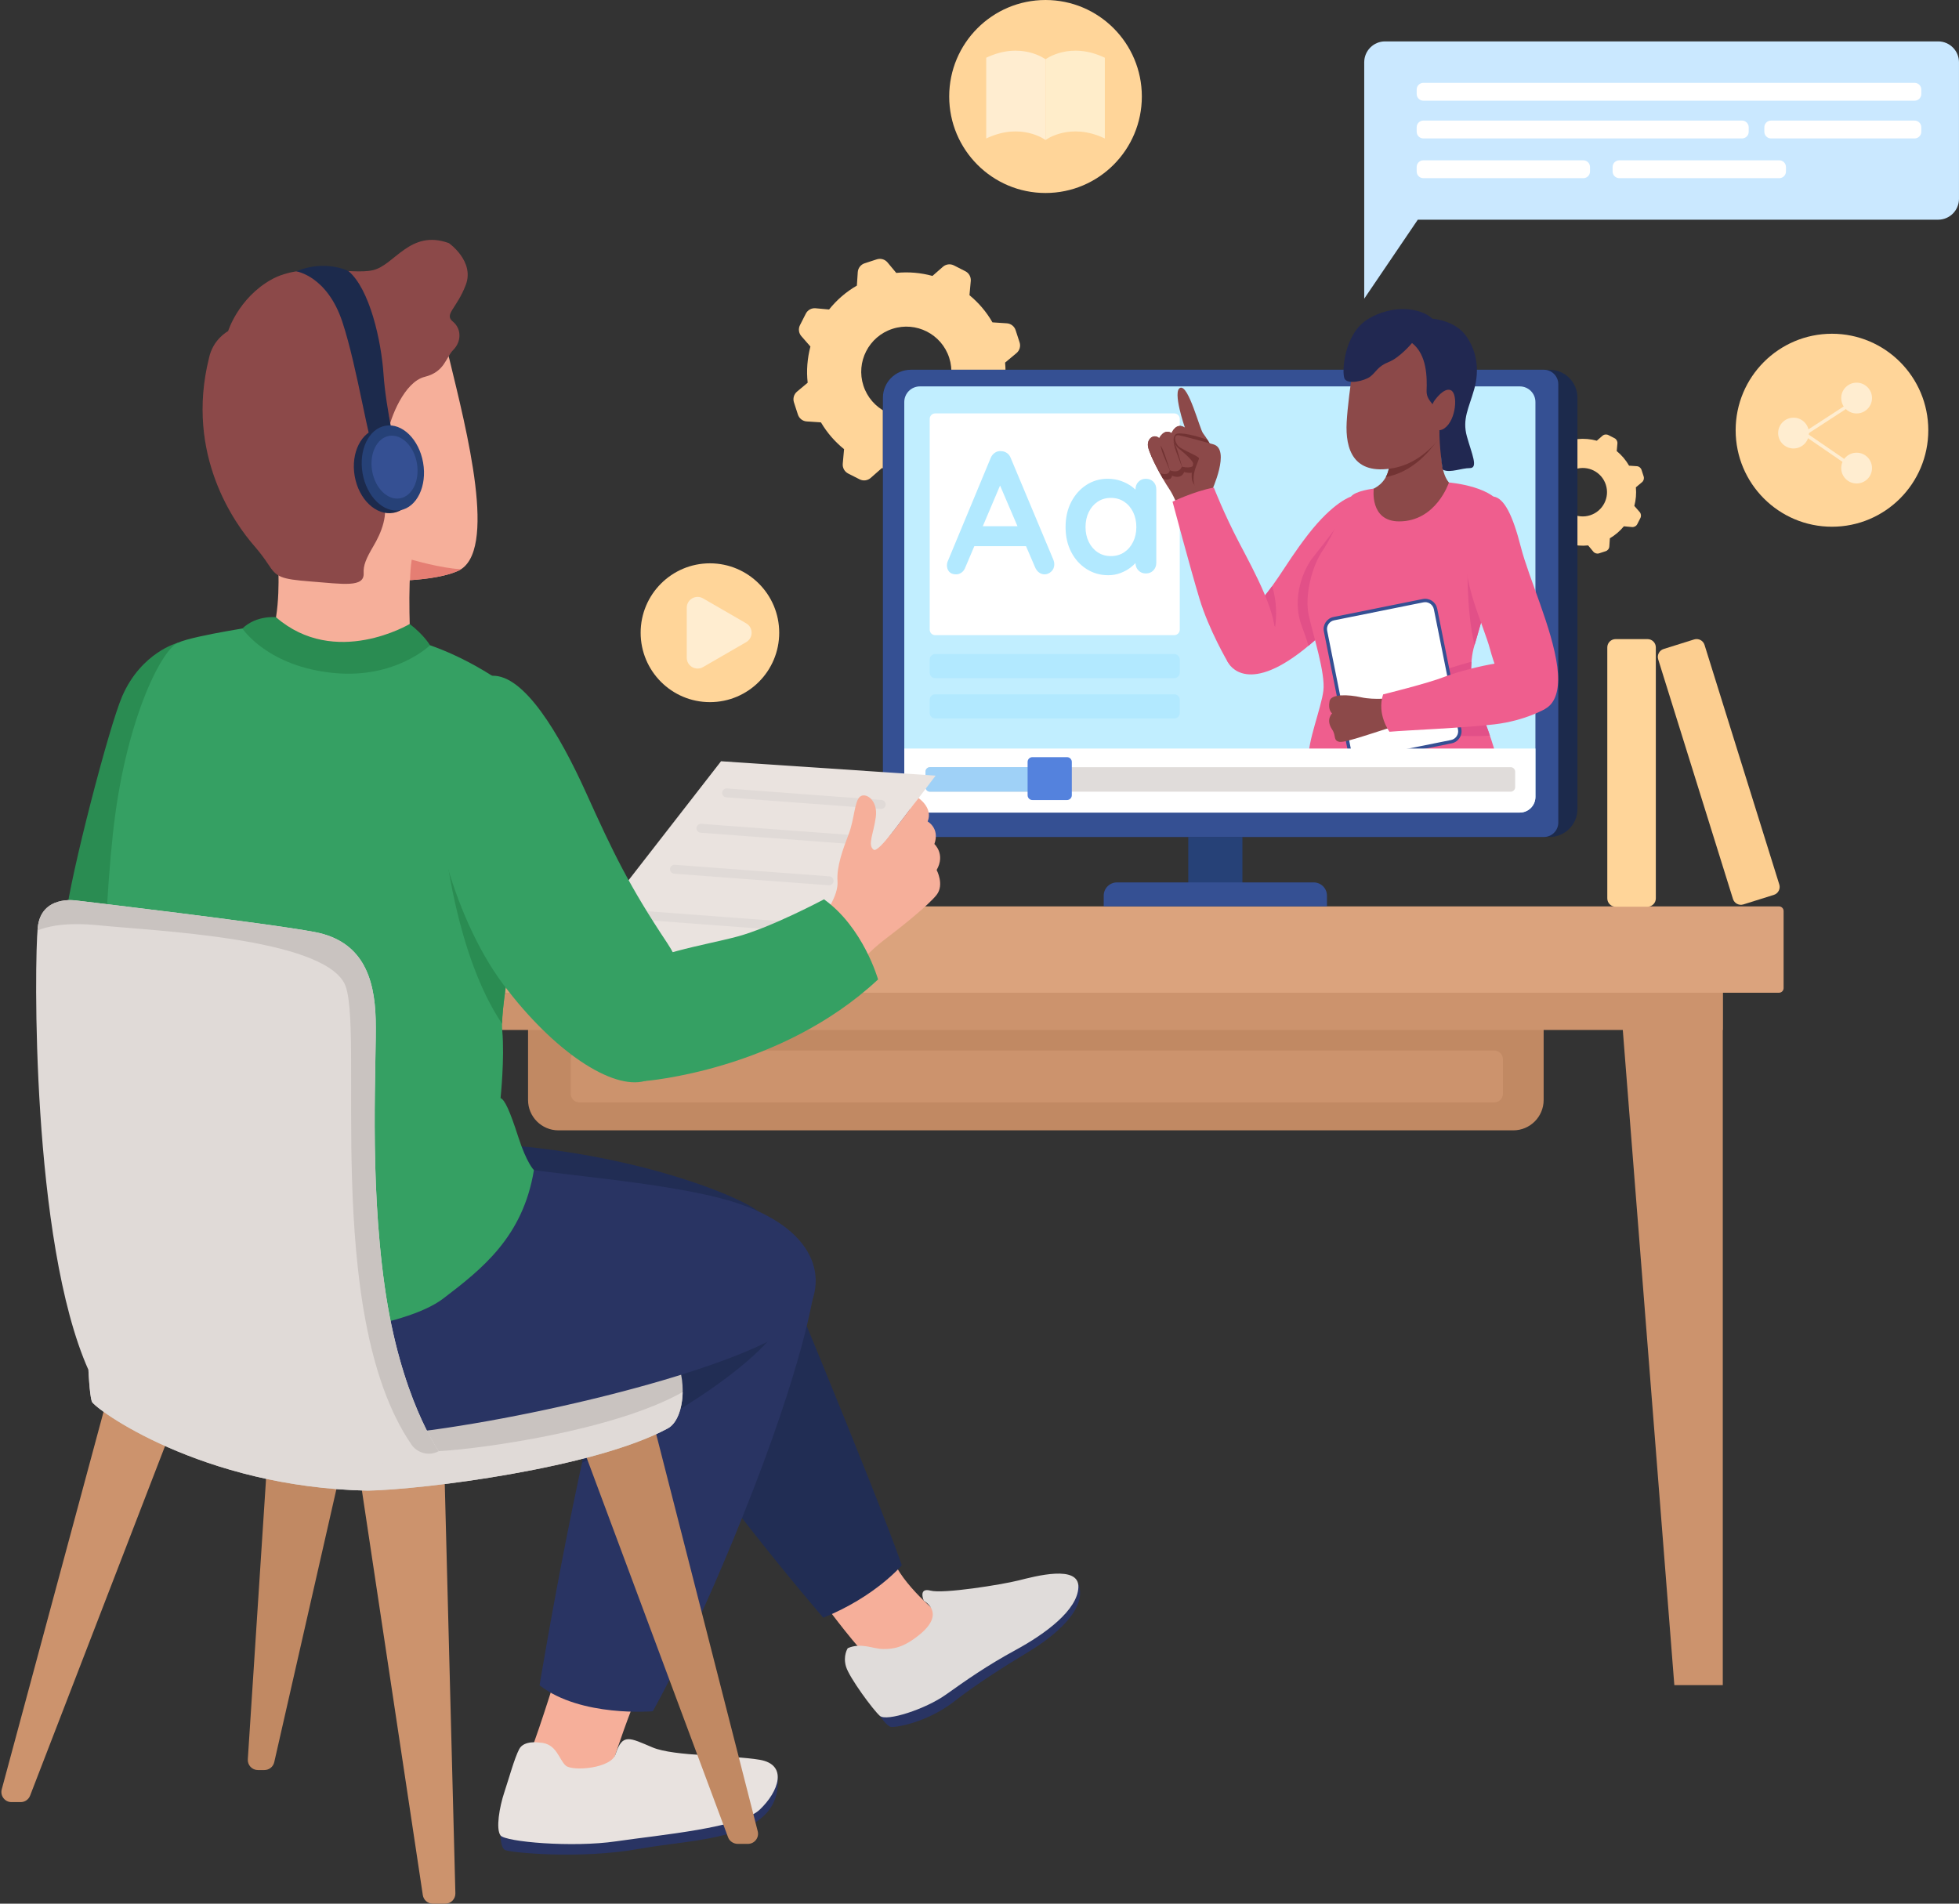 <?xml version="1.0" encoding="UTF-8"?><svg xmlns="http://www.w3.org/2000/svg" xmlns:xlink="http://www.w3.org/1999/xlink" height="3704.9" preserveAspectRatio="xMidYMid meet" version="1.0" viewBox="-2.7 0.0 3812.3 3704.9" width="3812.3" zoomAndPan="magnify"><rect x="-2.7" y="0.0" width="3812.3" height="3704.9" fill="#333333" stroke="none"/><defs><clipPath id="a"><path d="M 2652 80 L 3809.57 80 L 3809.57 582 L 2652 582 Z M 2652 80"/></clipPath><clipPath id="b"><path d="M 697 2859 L 884 2859 L 884 3704.922 L 697 3704.922 Z M 697 2859"/></clipPath></defs><g><g><path d="M 880.211 1885.938 L 676.32 1885.938 L 676.32 2803.914 L 770.602 2803.914 L 880.211 1885.938" fill="#cc936d"/></g><g><path d="M 3146.004 1885.926 L 3255.625 3279.57 L 3349.895 3279.57 L 3349.895 1885.926 L 3146.004 1885.926" fill="#cc936d"/></g><g><path d="M 2942.18 2199.883 L 1084.027 2199.883 C 1051.375 2199.883 1024.906 2173.414 1024.906 2140.766 L 1024.906 1978.184 L 3001.301 1978.184 L 3001.301 2140.766 C 3001.301 2173.414 2974.824 2199.883 2942.18 2199.883" fill="#c18963"/></g><g><path d="M 2905.031 2044.492 L 1125 2044.492 C 1115.559 2044.492 1107.91 2052.141 1107.91 2061.57 L 1107.91 2128.43 C 1107.91 2137.863 1115.559 2145.512 1125 2145.512 L 2905.031 2145.512 C 2914.461 2145.512 2922.117 2137.863 2922.117 2128.43 L 2922.117 2061.57 C 2922.117 2052.141 2914.461 2044.492 2905.031 2044.492" fill="#cc936d"/></g><g><path d="M 3349.895 2004.527 L 676.324 2004.527 L 676.324 1836.508 L 3349.895 1836.508 L 3349.895 2004.527" fill="#cc936d"/></g><g><path d="M 3459.285 1932.055 L 566.926 1932.055 C 561.965 1932.055 557.938 1928.031 557.938 1923.062 L 557.938 1773.012 C 557.938 1768.055 561.965 1764.023 566.926 1764.023 L 3459.285 1764.023 C 3464.242 1764.023 3468.266 1768.055 3468.266 1773.012 L 3468.266 1923.062 C 3468.266 1928.031 3464.242 1932.055 3459.285 1932.055" fill="#dba37d"/></g><g><path d="M 3203.43 1764.652 L 3141.332 1764.652 C 3132.402 1764.652 3125.172 1757.41 3125.172 1748.48 L 3125.172 1259.973 C 3125.172 1251.047 3132.402 1243.816 3141.332 1243.816 L 3203.43 1243.816 C 3212.359 1243.816 3219.609 1251.047 3219.609 1259.973 L 3219.609 1748.48 C 3219.609 1757.41 3212.359 1764.652 3203.43 1764.652" fill="#ffd599"/></g><g><path d="M 3449.273 1741.605 L 3389.984 1760.176 C 3381.465 1762.844 3372.395 1758.098 3369.742 1749.566 L 3224.25 1283.34 C 3221.594 1274.801 3226.352 1265.73 3234.852 1263.051 L 3294.16 1244.484 C 3302.656 1241.832 3311.727 1246.566 3314.402 1255.109 L 3459.871 1721.336 C 3462.527 1729.867 3457.789 1738.945 3449.273 1741.605" fill="#fcce90"/></g><g><path d="M 1788.07 806.777 C 1834.16 791.766 1859.422 742.27 1844.48 696.215 C 1829.539 650.18 1780.059 625.008 1733.961 640.02 C 1687.871 655.031 1662.609 704.547 1677.551 750.582 C 1692.488 796.637 1741.969 821.789 1788.07 806.777 Z M 1843.828 936.984 L 1820.168 944.688 C 1812.629 947.145 1804.32 944.727 1799.258 938.637 L 1780.52 916.059 C 1757.66 918.438 1735 916.492 1713.461 910.953 L 1691.629 930.188 C 1685.668 935.395 1677.07 936.473 1670.027 932.82 L 1647.859 921.562 C 1640.77 917.945 1636.59 910.402 1637.34 902.426 L 1639.891 874.148 C 1622.16 859.828 1606.852 842.32 1594.898 822.043 L 1567.16 820.195 C 1559.277 819.684 1552.492 814.34 1550.039 806.797 L 1542.352 783.102 C 1539.898 775.555 1542.262 767.242 1548.328 762.176 L 1569.059 744.844 C 1566.398 720.875 1568.469 697 1574.398 674.426 L 1556.828 654.305 C 1551.551 648.312 1550.5 639.746 1554.141 632.691 L 1565.438 610.469 C 1569 603.375 1576.578 599.172 1584.48 599.938 L 1610.738 602.336 C 1625.488 583.926 1643.699 567.969 1664.82 555.848 L 1666.551 529.637 C 1667.078 521.738 1672.379 514.883 1679.91 512.426 L 1703.57 504.723 C 1711.16 502.246 1719.422 504.684 1724.48 510.773 L 1741.449 531.129 C 1765.52 528.676 1789.348 530.816 1811.898 537.004 L 1832.18 519.262 C 1838.129 513.996 1846.668 512.938 1853.77 516.57 L 1875.949 527.887 C 1882.969 531.465 1887.152 539.008 1886.457 546.965 L 1883.922 574.492 C 1901.602 589.074 1916.91 606.777 1928.648 627.367 L 1956.578 629.215 C 1964.52 629.727 1971.312 635.051 1973.75 642.594 L 1981.453 666.289 C 1983.91 673.855 1981.531 682.168 1975.402 687.234 L 1953.258 705.707 C 1955.41 728.676 1953.422 751.465 1947.66 773.059 L 1966.953 795.086 C 1972.199 801.098 1973.238 809.664 1969.684 816.758 L 1958.359 838.922 C 1954.742 846.035 1947.219 850.219 1939.34 849.512 L 1909.832 846.82 C 1895.809 863.875 1878.762 878.629 1859.129 890.223 L 1857.188 919.773 C 1856.66 927.672 1851.422 934.508 1843.828 936.984" fill="#ffd599"/></g><g><path d="M 3091.973 1002.738 C 3116.766 994.676 3130.34 968.059 3122.297 943.305 C 3114.273 918.551 3087.656 905.035 3062.883 913.098 C 3038.09 921.18 3024.516 947.777 3032.559 972.531 C 3040.578 997.285 3067.18 1010.82 3091.973 1002.738 Z M 3121.941 1072.762 L 3109.234 1076.902 C 3105.172 1078.215 3100.699 1076.922 3097.992 1073.645 L 3087.91 1061.504 C 3075.633 1062.781 3063.449 1061.738 3051.859 1058.758 L 3040.129 1069.094 C 3036.91 1071.902 3032.301 1072.469 3028.496 1070.508 L 3016.59 1064.445 C 3012.766 1062.504 3010.531 1058.445 3010.941 1054.168 L 3012.316 1038.969 C 3002.781 1031.277 2994.543 1021.863 2988.129 1010.957 L 2973.203 1009.957 C 2968.965 1009.684 2965.316 1006.816 2964.004 1002.758 L 2959.863 990.008 C 2958.551 985.969 2959.824 981.496 2963.082 978.77 L 2974.223 969.453 C 2972.789 956.562 2973.91 943.734 2977.105 931.594 L 2967.652 920.785 C 2964.809 917.551 2964.258 912.961 2966.199 909.156 L 2972.281 897.211 C 2974.203 893.402 2978.262 891.129 2982.52 891.539 L 2996.641 892.836 C 3004.566 882.93 3014.355 874.359 3025.711 867.844 L 3026.652 853.742 C 3026.93 849.504 3029.773 845.816 3033.832 844.504 L 3046.543 840.363 C 3050.621 839.031 3055.055 840.344 3057.781 843.602 L 3066.902 854.566 C 3079.848 853.234 3092.656 854.391 3104.781 857.703 L 3115.688 848.172 C 3118.883 845.348 3123.473 844.777 3127.297 846.719 L 3139.223 852.82 C 3142.988 854.742 3145.227 858.805 3144.871 863.059 L 3143.5 877.867 C 3153.012 885.715 3161.23 895.227 3167.547 906.293 L 3182.574 907.293 C 3186.828 907.566 3190.477 910.43 3191.793 914.488 L 3195.93 927.219 C 3197.246 931.281 3195.969 935.754 3192.695 938.48 L 3180.789 948.406 C 3181.926 960.762 3180.867 973 3177.766 984.613 L 3188.145 996.461 C 3190.949 999.699 3191.516 1004.309 3189.613 1008.113 L 3183.535 1020.039 C 3181.574 1023.863 3177.531 1026.098 3173.297 1025.727 L 3157.426 1024.273 C 3149.895 1033.434 3140.734 1041.379 3130.18 1047.598 L 3129.121 1063.504 C 3128.848 1067.742 3126.023 1071.43 3121.941 1072.762" fill="#ffd599"/></g><g><path d="M 2219.375 187.797 C 2219.375 291.508 2135.457 375.609 2031.938 375.609 C 1928.418 375.609 1844.484 291.508 1844.484 187.797 C 1844.484 84.082 1928.418 0.004 2031.938 0.004 C 2135.457 0.004 2219.375 84.082 2219.375 187.797" fill="#ffd599"/></g><g><path d="M 2031.941 115.367 C 2031.941 115.367 2079.293 79.785 2147.352 112.387 L 2147.352 269.535 C 2079.293 236.934 2031.941 272.496 2031.941 272.496 L 2031.941 115.367" fill="#ffedca"/></g><g><path d="M 2031.941 115.367 C 2031.941 115.367 1984.594 79.785 1916.523 112.387 L 1916.523 269.535 C 1984.594 236.934 2031.941 272.496 2031.941 272.496 L 2031.941 115.367" fill="#ffedd0"/></g><g><path d="M 1513.68 1231.418 C 1513.68 1306.027 1453.32 1366.508 1378.848 1366.508 C 1304.391 1366.508 1244.027 1306.027 1244.027 1231.418 C 1244.027 1156.812 1304.391 1096.332 1378.848 1096.332 C 1453.32 1096.332 1513.68 1156.812 1513.68 1231.418" fill="#ffd599"/></g><g><path d="M 1449.422 1213.121 L 1365.473 1164.559 C 1351.371 1156.398 1333.742 1166.562 1333.742 1182.852 L 1333.742 1279.98 C 1333.742 1296.254 1351.371 1306.434 1365.473 1298.273 L 1449.422 1249.707 C 1463.492 1241.562 1463.492 1221.254 1449.422 1213.121" fill="#ffedd0"/></g><g><path d="M 3749.848 837.32 C 3749.848 941.027 3665.926 1025.113 3562.402 1025.113 C 3458.879 1025.113 3374.953 941.027 3374.953 837.32 C 3374.953 733.59 3458.879 649.531 3562.402 649.531 C 3665.926 649.531 3749.848 733.59 3749.848 837.32" fill="#ffd599"/></g><g><path d="M 3517.555 842.859 C 3517.555 859.391 3504.133 872.812 3487.602 872.812 C 3471.051 872.812 3457.629 859.391 3457.629 842.859 C 3457.629 826.309 3471.051 812.883 3487.602 812.883 C 3504.133 812.883 3517.555 826.309 3517.555 842.859" fill="#ffedd0"/></g><g><path d="M 3640.312 774.715 C 3640.312 791.266 3626.891 804.664 3610.34 804.664 C 3593.793 804.664 3580.391 791.266 3580.391 774.715 C 3580.391 758.164 3593.793 744.742 3610.34 744.742 C 3626.891 744.742 3640.312 758.164 3640.312 774.715" fill="#ffedd0"/></g><g><path d="M 3640.312 910.992 C 3640.312 927.539 3626.891 940.941 3610.34 940.941 C 3593.793 940.941 3580.391 927.539 3580.391 910.992 C 3580.391 894.441 3593.793 881.02 3610.34 881.02 C 3626.891 881.02 3640.312 894.441 3640.312 910.992" fill="#ffedd0"/></g><g><path d="M 3516.34 843.004 C 3515.281 843.004 3514.227 842.477 3513.586 841.508 C 3512.594 839.988 3513.035 837.938 3514.555 836.949 L 3584.867 791.285 C 3586.387 790.293 3588.434 790.711 3589.426 792.254 C 3590.418 793.773 3589.977 795.801 3588.457 796.793 L 3518.145 842.477 C 3517.598 842.828 3516.957 843.004 3516.34 843.004" fill="#ffedd0"/></g><g><path d="M 3584.867 899.531 C 3584.227 899.531 3583.566 899.355 3582.992 898.957 L 3514.855 852.195 C 3513.355 851.16 3512.984 849.113 3514.02 847.617 C 3515.031 846.121 3517.078 845.746 3518.598 846.781 L 3586.738 893.52 C 3588.234 894.555 3588.609 896.602 3587.574 898.102 C 3586.934 899.023 3585.898 899.531 3584.867 899.531" fill="#ffedd0"/></g><g><path d="M 2415.105 1743.188 L 2309.715 1743.188 L 2309.715 1600.934 L 2415.105 1600.934 L 2415.105 1743.188" fill="#264177"/></g><g><path d="M 2579.621 1764.016 L 2145.184 1764.016 L 2145.184 1743.125 C 2145.184 1728.883 2156.738 1717.344 2170.965 1717.344 L 2553.824 1717.344 C 2568.07 1717.344 2579.621 1728.883 2579.621 1743.125 L 2579.621 1764.016" fill="#355093"/></g><g><path d="M 3012.75 1628.945 L 1769.805 1628.945 C 1739.805 1628.945 1715.496 1604.633 1715.496 1574.641 L 1715.496 773.926 C 1715.496 743.934 1739.805 719.621 1769.805 719.621 L 3012.75 719.621 C 3042.762 719.621 3067.074 743.934 3067.074 773.926 L 3067.074 1574.641 C 3067.074 1604.633 3042.762 1628.945 3012.75 1628.945" fill="#1c2a4c"/></g><g><path d="M 3029.812 1600.816 L 3029.812 747.75 C 3029.812 732.211 3017.246 719.609 3001.727 719.609 L 1769.762 719.609 C 1739.789 719.609 1715.5 743.957 1715.5 773.977 L 1715.5 1574.57 C 1715.5 1604.59 1739.789 1628.941 1769.762 1628.941 L 3001.727 1628.941 C 3017.246 1628.941 3029.812 1616.359 3029.812 1600.816" fill="#355093"/></g><g><path d="M 2954.855 1581.41 L 1787.52 1581.41 C 1770.711 1581.41 1757.07 1567.785 1757.07 1550.973 L 1757.07 782.465 C 1757.07 765.652 1770.711 752.008 1787.52 752.008 L 2954.855 752.008 C 2971.688 752.008 2985.312 765.652 2985.312 782.465 L 2985.312 1550.973 C 2985.312 1567.785 2971.688 1581.41 2954.855 1581.41" fill="#c1eeff"/></g><g><path d="M 2282.465 1319.848 L 1817.262 1319.848 C 1811.352 1319.848 1806.547 1315.059 1806.547 1309.152 L 1806.547 1283.609 C 1806.547 1277.699 1811.352 1272.895 1817.262 1272.895 L 2282.465 1272.895 C 2288.371 1272.895 2293.176 1277.699 2293.176 1283.609 L 2293.176 1309.152 C 2293.176 1315.059 2288.371 1319.848 2282.465 1319.848" fill="#b2e9ff"/></g><g><path d="M 2282.469 1398.176 L 1817.262 1398.176 C 1811.344 1398.176 1806.551 1393.398 1806.551 1387.477 L 1806.551 1361.945 C 1806.551 1356.027 1811.344 1351.234 1817.262 1351.234 L 2282.469 1351.234 C 2288.375 1351.234 2293.184 1356.027 2293.184 1361.945 L 2293.184 1387.477 C 2293.184 1393.398 2288.375 1398.176 2282.469 1398.176" fill="#b2e9ff"/></g><g><path d="M 2282.461 1236.109 L 1817.25 1236.109 C 1811.344 1236.109 1806.539 1231.32 1806.539 1225.414 L 1806.539 815.293 C 1806.539 809.383 1811.344 804.578 1817.25 804.578 L 2282.461 804.578 C 2288.367 804.578 2293.172 809.383 2293.172 815.293 L 2293.172 1225.414 C 2293.172 1231.32 2288.367 1236.109 2282.461 1236.109" fill="#fff"/></g><g><path d="M 1909.883 1024.105 L 1943.465 944.957 L 1977.359 1024.105 Z M 1964.297 891.551 C 1962.719 887.266 1960.184 883.938 1956.699 881.578 C 1953.211 879.203 1949.449 878.023 1945.391 878.023 C 1941.121 877.57 1937.133 878.594 1933.402 881.059 C 1929.691 883.555 1926.934 887.043 1925.129 891.551 L 1841.09 1093.77 C 1840.414 1096.039 1840.082 1098.172 1840.082 1100.203 C 1840.082 1105.164 1841.539 1109.344 1844.473 1112.711 C 1847.387 1116.09 1851.895 1117.793 1857.969 1117.793 C 1861.801 1117.793 1865.34 1116.613 1868.602 1114.234 C 1871.859 1111.859 1874.289 1108.547 1875.852 1104.262 L 1893.371 1063.016 L 1994.027 1063.016 L 2011.562 1103.914 C 2013.352 1108.199 2015.883 1111.582 2019.145 1114.062 C 2022.406 1116.543 2026.066 1117.793 2030.125 1117.793 C 2034.84 1117.793 2039.18 1115.988 2043.117 1112.379 C 2047.055 1108.773 2049.012 1103.914 2049.012 1097.844 C 2049.012 1095.363 2048.457 1092.641 2047.332 1089.707 L 1964.297 891.551" fill="#b2e9ff"/></g><g><path d="M 2202.43 1054.535 C 2198.262 1063.109 2192.461 1069.879 2185.043 1074.832 C 2177.625 1079.797 2168.965 1082.266 2159.066 1082.266 C 2149.383 1082.266 2140.828 1079.797 2133.391 1074.832 C 2125.973 1069.879 2120.172 1063.109 2116.02 1054.535 C 2111.852 1045.977 2109.777 1036.398 2109.777 1025.801 C 2109.777 1014.98 2111.852 1005.281 2116.02 996.707 C 2120.172 988.148 2125.973 981.379 2133.391 976.426 C 2140.828 971.477 2149.383 968.992 2159.066 968.992 C 2168.965 968.992 2177.625 971.477 2185.043 976.426 C 2192.461 981.379 2198.262 988.148 2202.43 996.707 C 2206.582 1005.281 2208.676 1014.98 2208.676 1025.801 C 2208.676 1036.398 2206.582 1045.977 2202.43 1054.535 Z M 2241.766 937.535 C 2237.922 933.707 2233.09 931.785 2227.234 931.785 C 2221.383 931.785 2216.551 933.758 2212.723 937.707 C 2208.895 941.652 2206.992 946.551 2206.992 952.422 L 2206.992 952.863 C 2205.016 951.008 2202.82 949.172 2200.406 947.336 C 2194.434 942.828 2187.41 939.117 2179.309 936.176 C 2171.211 933.246 2162.312 931.785 2152.633 931.785 C 2137.578 931.785 2123.848 935.781 2111.461 943.797 C 2099.094 951.793 2089.242 962.852 2081.926 976.938 C 2074.613 991.023 2070.953 1007.305 2070.953 1025.801 C 2070.953 1044.055 2074.613 1060.234 2081.926 1074.32 C 2089.242 1088.426 2099.195 1099.465 2111.801 1107.461 C 2124.391 1115.477 2138.461 1119.473 2153.996 1119.473 C 2162.535 1119.473 2170.48 1118.062 2177.797 1115.238 C 2185.094 1112.43 2191.457 1108.992 2196.852 1104.926 C 2200.867 1101.914 2204.234 1098.887 2206.992 1095.824 C 2207.074 1101.523 2208.98 1106.305 2212.723 1110.168 C 2216.551 1114.113 2221.383 1116.086 2227.234 1116.086 C 2233.09 1116.086 2237.922 1114.113 2241.766 1110.168 C 2245.574 1106.238 2247.5 1101.32 2247.5 1095.469 L 2247.5 952.422 C 2247.5 946.332 2245.574 941.363 2241.766 937.535" fill="#b2e9ff"/></g><g><path d="M 2805.195 841.402 C 2805.195 841.402 2789.594 932.332 2829.297 947.949 L 2829.297 1041.707 L 2644.961 1041.707 L 2644.961 957.891 C 2644.961 957.891 2701.668 956.469 2701.668 895.387 L 2805.195 841.402" fill="#8c4949"/></g><g><path d="M 2694.203 928.426 C 2744.664 919.242 2781.41 879.793 2804.191 841.922 L 2701.668 895.391 C 2701.668 909.266 2698.734 920.031 2694.203 928.426" fill="#723333"/></g><g><path d="M 2743.648 627.875 C 2688.504 621.254 2638.332 660.508 2630.273 715.543 C 2625.336 749.18 2619.547 792.785 2617.996 821.52 C 2615.176 874.078 2630.766 925.23 2708.766 911.023 C 2786.746 896.816 2832.109 810.152 2843.461 768.949 C 2854.812 727.762 2829.293 639.68 2747.035 628.309 C 2745.902 628.16 2744.766 628.008 2743.648 627.875" fill="#8c4949"/></g><g><path d="M 2745.145 667.617 C 2745.145 667.617 2721.527 696.027 2699.777 704.543 C 2678.031 713.078 2675.207 724.438 2663.848 732.973 C 2652.504 741.488 2619.418 749.066 2613.746 736.754 C 2608.078 724.438 2612.793 649.613 2659.129 621.203 C 2705.449 592.793 2760.285 597.527 2784.855 620.27 C 2784.855 620.27 2828.332 623.094 2850.078 653.414 C 2871.824 683.715 2876.539 720.656 2866.152 757.582 C 2855.766 794.527 2842.516 815.359 2851.969 849.457 C 2861.438 883.559 2874.648 911.012 2857.656 911.012 C 2841.504 911.012 2820.273 920.387 2806.832 914.891 C 2805.496 914.355 2804.578 913.113 2804.387 911.68 C 2802.859 901.066 2796.523 853.984 2799.043 823.895 C 2801.867 789.793 2772.562 786.012 2773.516 760.43 C 2774.449 734.863 2774.449 690.34 2745.145 667.617" fill="#212851"/></g><g><path d="M 2787.688 781.277 C 2787.688 781.277 2806.594 752.859 2820.773 759.488 C 2834.957 766.117 2831.172 817.262 2808.477 833.363 C 2785.805 849.461 2770.68 812.535 2787.688 781.277" fill="#8c4949"/></g><g><path d="M 2626.523 966.422 C 2626.523 966.422 2592.484 976.367 2542.855 1040.293 C 2493.227 1104.223 2477.719 1145.516 2427.988 1192.305 C 2381.199 1236.34 2378.359 1273.285 2386.879 1288.91 C 2395.379 1304.535 2440.758 1354.266 2568.375 1234.93 C 2695.992 1115.594 2687.492 976.367 2626.523 966.422" fill="#ef5e8e"/></g><g><path d="M 2605.5 1015.875 C 2605.5 1015.875 2570.711 1062.281 2553.32 1083.531 C 2535.918 1104.797 2508.859 1161.828 2531.082 1219.816 C 2536.988 1235.223 2540.965 1247.316 2543.652 1256.836 C 2551.539 1250.254 2559.773 1242.992 2568.367 1234.926 C 2587.668 1216.895 2603.82 1198.402 2617.184 1179.973 L 2605.5 1015.875" fill="#e25088"/></g><g><path d="M 2478.891 1219.832 C 2483.734 1184.625 2477.93 1156.672 2472.93 1140.734 C 2462.75 1154.812 2451.754 1168.438 2438.102 1182.391 L 2478.891 1219.832" fill="#e25088"/></g><g><path d="M 2288.559 983.953 C 2288.559 983.953 2281.941 965.004 2271.551 949.844 C 2261.141 934.699 2236.078 888.75 2231.836 871.23 C 2227.574 853.715 2243.188 843.305 2253.109 852.77 C 2253.109 852.77 2262.555 833.348 2277.207 842.832 C 2277.207 842.832 2286.184 820.566 2303.211 832.406 C 2303.211 832.406 2278.152 760.434 2294.219 754.738 C 2310.301 749.062 2331.863 834.711 2338.484 843.23 C 2345.102 851.754 2354.441 867.008 2358.211 878.375 C 2361.984 889.746 2354.73 919.539 2353.789 928.062 C 2352.844 936.586 2349.055 950.805 2351.883 957.422 L 2288.559 983.953" fill="#8c4949"/></g><g><path d="M 2301.727 918.66 C 2301.727 918.66 2324.754 926.348 2329.691 908.77 C 2334.609 891.211 2307.562 843.027 2307.562 843.027 C 2290.551 831.199 2281.559 853.445 2281.559 853.445 C 2266.91 843.98 2257.457 863.391 2257.457 863.391 C 2247.531 853.922 2231.93 864.344 2236.18 881.867 C 2236.656 883.805 2237.379 886.098 2238.312 888.652 C 2244.273 902.07 2252.965 918.645 2260.527 931.848 C 2264.738 933.242 2276.395 936.098 2278.156 925.801 C 2278.156 925.801 2295.699 934.035 2301.727 918.66" fill="#723333"/></g><g><path d="M 2297.375 908.02 C 2297.375 908.02 2320.398 915.719 2325.336 898.145 C 2330.254 880.574 2303.215 832.406 2303.215 832.406 C 2286.191 820.57 2277.203 842.832 2277.203 842.832 C 2262.57 833.363 2253.102 852.777 2253.102 852.777 C 2243.176 843.309 2227.586 853.715 2231.832 871.23 C 2234.379 881.727 2244.395 902.43 2254.254 920.602 C 2254.5 920.637 2254.625 920.656 2254.625 920.656 C 2254.625 920.656 2271.629 927.785 2273.805 915.168 C 2273.805 915.168 2291.359 923.398 2297.375 908.02" fill="#8c4949"/></g><g><path d="M 2358.211 878.395 C 2355.891 871.398 2351.461 862.945 2346.855 855.492 C 2325.234 848.496 2293.488 839.707 2285.086 845.297 C 2285.086 845.297 2272.395 857.988 2292.82 874.301 C 2305.602 884.496 2316.992 895.551 2318.926 900.879 C 2320.859 906.188 2307.324 937.598 2328.102 949.199 L 2358.934 881.895 C 2358.758 880.609 2358.547 879.398 2358.211 878.395" fill="#723333"/></g><g><path d="M 2358.211 864.664 C 2358.211 864.664 2303.414 849.277 2291.359 847.082 C 2279.305 844.891 2283.672 864.664 2294.094 871.242 C 2304.5 877.84 2326.977 887.156 2330.258 891 C 2333.559 894.859 2304.5 932.184 2331.906 961.836 L 2354.93 956.344 C 2354.93 956.344 2393.285 873.98 2358.211 864.664" fill="#8c4949"/></g><g><path d="M 2273.688 915.215 L 2268.711 903.5 L 2263.871 891.75 C 2262.289 887.816 2260.461 883.969 2259.172 879.93 C 2257.883 875.891 2256.699 871.816 2255.969 867.57 L 2256.246 867.465 C 2258.457 871.156 2260.234 875.02 2261.887 878.918 C 2263.574 882.82 2264.691 886.926 2266.047 890.93 L 2270.07 902.992 L 2273.949 915.109 L 2273.688 915.215" fill="#723333"/></g><g><path d="M 2297.242 908.074 L 2292.648 896.152 L 2288.199 884.16 C 2286.73 880.16 2285.039 876.234 2283.887 872.133 C 2282.715 868.027 2281.668 863.891 2281.094 859.598 L 2281.371 859.512 C 2283.469 863.297 2285.109 867.242 2286.645 871.223 C 2288.18 875.188 2289.176 879.359 2290.398 883.426 L 2294.027 895.68 L 2297.52 907.988 L 2297.242 908.074" fill="#723333"/></g><g><path d="M 2386.883 1288.922 C 2386.883 1288.922 2350.008 1226.414 2331.578 1165.324 C 2313.129 1104.219 2279.109 976.359 2279.109 976.359 C 2279.109 976.359 2321.18 956 2359.457 948.898 C 2359.457 948.898 2378.836 999.102 2408.609 1055.93 C 2438.402 1112.738 2486.133 1199.41 2477.629 1244.875 C 2469.105 1290.344 2406.734 1296.023 2386.883 1288.922" fill="#ef5e8e"/></g><g><path d="M 2670.719 950.938 C 2670.719 950.938 2635.02 955.074 2626.512 966.422 C 2617.988 977.789 2592.469 1040.301 2571.211 1071.555 C 2549.938 1102.812 2535.746 1159.641 2544.273 1198 C 2552.762 1236.359 2576.879 1310.238 2572.633 1344.316 C 2568.371 1378.414 2541.43 1445.188 2544.273 1475.023 L 2910.102 1475.023 C 2910.102 1475.023 2893.09 1412.512 2874.656 1377.012 C 2856.223 1341.477 2857.641 1286.066 2866.148 1257.672 C 2874.656 1229.258 2931.375 1037.457 2921.449 991.996 C 2911.52 946.551 2816.98 939.016 2816.98 939.016 C 2816.98 939.016 2792.414 1014.727 2720.102 1014.727 C 2661.957 1014.727 2670.719 950.938 2670.719 950.938" fill="#ef5e8e"/></g><g><path d="M 2874.648 1377.012 C 2861.512 1351.688 2858.492 1316.289 2860.91 1287.746 C 2839.797 1293.488 2802.051 1304.684 2747.582 1324.215 L 2778.504 1428.586 C 2778.504 1428.586 2849.996 1434.93 2896.754 1431.695 C 2890.551 1413.305 2882.734 1392.562 2874.648 1377.012" fill="#e25088"/></g><g><path d="M 2866.789 1255.547 C 2870.621 1242.707 2880.461 1209.258 2890.836 1169.957 L 2853.379 1084.348 C 2853.379 1084.348 2849.641 1184.516 2866.789 1255.547" fill="#e25088"/></g><g><path d="M 2903.438 966.34 C 2903.438 966.34 2856.234 976.363 2849.152 1055.922 C 2842.051 1135.48 2883.18 1212.191 2897.344 1264.762 C 2911.527 1317.336 2939.277 1374.754 2972.504 1382.676 C 3002.285 1389.777 3037.734 1372.723 3027.82 1297.434 C 3017.887 1222.141 2972.504 1125.531 2956.906 1064.441 C 2941.309 1003.352 2924.703 969.191 2903.438 966.34" fill="#ef5e8e"/></g><g><path d="M 2821.75 1443.418 L 2647.996 1478.391 C 2636.863 1480.637 2625.992 1473.422 2623.762 1462.273 L 2576.82 1228.234 C 2574.59 1217.102 2581.805 1206.262 2592.938 1204.016 L 2766.688 1169.027 C 2777.84 1166.797 2788.68 1174.012 2790.926 1185.164 L 2837.867 1419.199 C 2840.094 1430.336 2832.883 1441.172 2821.75 1443.418" fill="#fff"/></g><g><path d="M 2770.777 1171.93 C 2769.625 1171.93 2768.473 1172.051 2767.324 1172.277 L 2593.578 1207.258 C 2584.246 1209.141 2578.156 1218.266 2580.043 1227.598 L 2626.973 1461.633 C 2627.879 1466.152 2630.512 1470.062 2634.352 1472.625 C 2638.207 1475.191 2642.812 1476.078 2647.348 1475.172 L 2821.09 1440.211 C 2830.426 1438.328 2836.496 1429.184 2834.629 1419.852 L 2787.684 1185.816 C 2786.773 1181.297 2784.156 1177.391 2780.32 1174.844 C 2777.441 1172.922 2774.145 1171.93 2770.777 1171.93 Z M 2643.895 1482.098 C 2639.219 1482.098 2634.684 1480.738 2630.703 1478.102 C 2625.402 1474.562 2621.773 1469.172 2620.535 1462.926 L 2573.586 1228.891 C 2571.004 1215.996 2579.379 1203.402 2592.289 1200.801 L 2766.031 1165.824 C 2772.277 1164.566 2778.645 1165.805 2783.965 1169.348 C 2789.27 1172.891 2792.879 1178.281 2794.152 1184.543 L 2841.082 1418.562 C 2843.664 1431.453 2835.273 1444.051 2822.383 1446.648 L 2648.641 1481.629 C 2647.051 1481.957 2645.465 1482.098 2643.895 1482.098" fill="#355093"/></g><g><path d="M 2705.922 1358.523 C 2705.922 1358.523 2671.883 1362.793 2646.359 1357.109 C 2620.836 1351.422 2587.547 1350.273 2584.73 1364.477 C 2581.145 1382.598 2589.633 1388.363 2589.633 1388.363 C 2589.633 1388.363 2576.695 1400.352 2589.633 1419.621 C 2598.066 1432.141 2591.066 1440.926 2603.816 1443.777 C 2616.586 1446.609 2698.82 1415.355 2717.258 1412.504 L 2705.922 1358.523" fill="#8c4949"/></g><g><path d="M 3003.789 1379.863 C 3003.789 1379.863 2965.41 1402.578 2905.859 1409.676 C 2846.305 1416.789 2733.793 1421.211 2701.27 1424.145 C 2701.27 1424.145 2676.062 1390.098 2688.898 1351.422 C 2688.898 1351.422 2775.402 1330.117 2808.02 1317.336 C 2840.621 1304.539 2954.062 1273.293 2990.934 1293.188 C 3027.805 1313.062 3024.984 1358.258 3003.789 1379.863" fill="#ef5e8e"/></g><g clip-path="url(#a)"><path d="M 3769.02 80.57 L 2692.688 80.57 C 2670.297 80.57 2652.141 98.754 2652.141 121.188 L 2652.141 581.305 L 2756.398 427.566 L 3769.02 427.566 C 3791.41 427.566 3809.57 409.359 3809.57 386.926 L 3809.57 121.188 C 3809.57 98.754 3791.41 80.57 3769.02 80.57" fill="#cae8ff"/></g><g><path d="M 3723.18 195.988 L 2767.277 195.988 C 2760.082 195.988 2754.238 190.145 2754.238 182.949 L 2754.238 174.238 C 2754.238 167.039 2760.082 161.195 2767.277 161.195 L 3723.18 161.195 C 3730.375 161.195 3736.223 167.039 3736.223 174.238 L 3736.223 182.949 C 3736.223 190.145 3730.375 195.988 3723.18 195.988" fill="#fff"/></g><g><path d="M 3387.305 269.438 L 2767.273 269.438 C 2760.078 269.438 2754.223 263.605 2754.223 256.41 L 2754.223 247.699 C 2754.223 240.484 2760.078 234.648 2767.273 234.648 L 3387.305 234.648 C 3394.5 234.648 3400.355 240.484 3400.355 247.699 L 3400.355 256.41 C 3400.355 263.605 3394.5 269.438 3387.305 269.438" fill="#fff"/></g><g><path d="M 3723.18 269.453 L 3443.832 269.453 C 3436.637 269.453 3430.789 263.609 3430.789 256.387 L 3430.789 247.699 C 3430.789 240.48 3436.637 234.66 3443.832 234.66 L 3723.18 234.66 C 3730.375 234.66 3736.223 240.48 3736.223 247.699 L 3736.223 256.387 C 3736.223 263.609 3730.375 269.453 3723.18 269.453" fill="#fff"/></g><g><path d="M 3078.504 346.781 L 2767.266 346.781 C 2760.066 346.781 2754.215 340.934 2754.215 333.73 L 2754.215 325.027 C 2754.215 317.828 2760.066 311.977 2767.266 311.977 L 3078.504 311.977 C 3085.703 311.977 3091.531 317.828 3091.531 325.027 L 3091.531 333.73 C 3091.531 340.934 3085.703 346.781 3078.504 346.781" fill="#fff"/></g><g><path d="M 3459.785 346.766 L 3148.57 346.766 C 3141.371 346.766 3135.531 340.926 3135.531 333.703 L 3135.531 325.012 C 3135.531 317.809 3141.371 311.973 3148.57 311.973 L 3459.785 311.973 C 3467.008 311.973 3472.844 317.809 3472.844 325.012 L 3472.844 333.703 C 3472.844 340.926 3467.008 346.766 3459.785 346.766" fill="#fff"/></g><g><path d="M 1757.07 1456.816 L 1757.07 1550.953 C 1757.07 1567.785 1770.691 1581.41 1787.492 1581.41 L 2954.891 1581.41 C 2971.688 1581.41 2985.312 1567.785 2985.312 1550.953 L 2985.312 1456.816 L 1757.07 1456.816" fill="#fff"/></g><g><path d="M 2937.047 1540.824 L 1807.141 1540.824 C 1802.27 1540.824 1798.328 1536.883 1798.328 1532.004 L 1798.328 1501.859 C 1798.328 1496.996 1802.27 1493.055 1807.141 1493.055 L 2937.047 1493.055 C 2941.91 1493.055 2945.852 1496.996 2945.852 1501.859 L 2945.852 1532.004 C 2945.852 1536.883 2941.91 1540.824 2937.047 1540.824" fill="#e0dcda"/></g><g><path d="M 2053.625 1493.043 L 1807.145 1493.043 C 1802.273 1493.043 1798.336 1496.992 1798.336 1501.848 L 1798.336 1532 C 1798.336 1536.875 1802.273 1540.809 1807.145 1540.809 L 2053.625 1540.809 L 2053.625 1493.043" fill="#9fd1f7"/></g><g><path d="M 2073.766 1557.016 L 2006.371 1557.016 C 2001.227 1557.016 1997.062 1552.84 1997.062 1547.691 L 1997.062 1482.887 C 1997.062 1477.738 2001.227 1473.562 2006.371 1473.562 L 2073.766 1473.562 C 2078.926 1473.562 2083.102 1477.738 2083.102 1482.887 L 2083.102 1547.691 C 2083.102 1552.84 2078.926 1557.016 2073.766 1557.016" fill="#5482dd"/></g><g><path d="M 1609.273 3131.898 C 1609.273 3131.898 1666.805 3209.309 1696.395 3235.668 C 1696.395 3235.668 1799.969 3210.961 1834.5 3150.02 C 1834.5 3150.02 1762.156 3094.02 1737.496 3041.309 L 1609.273 3131.898" fill="#f6af9a"/></g><g><path d="M 1709.551 3339.43 C 1709.551 3339.43 1722.707 3359.199 1730.93 3360.84 C 1739.152 3362.492 1801.207 3353.332 1857.309 3309.051 C 1893.031 3280.852 1948.836 3244.809 1998.152 3215.16 C 2047.484 3185.512 2114.34 3132.25 2096.242 3082.84 L 1709.551 3339.43" fill="#293463"/></g><g><path d="M 1647.078 3207.672 C 1647.078 3207.672 1637.207 3222.492 1643.785 3243.902 C 1650.359 3265.312 1696.391 3327.902 1709.539 3339.434 C 1722.703 3350.961 1798.32 3326.262 1837.785 3298.262 C 1877.227 3270.254 1916.695 3242.25 1974.23 3210.961 C 2031.777 3179.672 2094.238 3133.551 2095.898 3089.082 C 2097.531 3044.602 2012.047 3067.664 1979.156 3075.902 C 1946.277 3084.133 1832.844 3102.254 1808.188 3095.66 C 1783.52 3089.082 1795.039 3115.434 1795.039 3115.434 C 1795.039 3115.434 1839.422 3138.492 1786.816 3181.312 C 1755.121 3207.113 1735.855 3209.312 1716.129 3209.312 C 1696.391 3209.312 1673.383 3196.141 1647.078 3207.672" fill="#e0dcda"/></g><g><path d="M 1477.746 2364.359 C 1477.746 2364.359 1701.332 2899.66 1752.301 3046.25 C 1752.301 3046.25 1701.332 3107.191 1599.406 3148.371 C 1599.406 3148.371 1334.715 2842.012 1226.211 2641.07 C 1117.707 2440.125 1326.5 2313.305 1477.746 2364.359" fill="#212d54"/></g><g><path d="M 1086.988 3236.922 C 1086.988 3236.922 1047.379 3365.352 1029.672 3409.199 C 1029.672 3409.199 1073.441 3452.012 1129.719 3455.141 C 1185.988 3458.281 1195.371 3413.379 1195.371 3413.379 C 1195.371 3413.379 1221.43 3332.98 1245.398 3280.781 L 1086.988 3236.922" fill="#f6af9a"/></g><g><path d="M 971.305 3572.09 C 971.305 3572.09 971.305 3595.059 979.645 3600.281 C 987.98 3605.5 1126.59 3619.07 1241.23 3598.191 C 1355.871 3577.309 1525.738 3582.531 1510.109 3450.969 L 971.305 3572.09" fill="#293463"/></g><g><path d="M 1047.379 3391.449 C 1047.379 3391.449 1017.16 3386.23 1007.781 3403.98 C 998.402 3421.73 987.98 3460.371 978.602 3488.559 C 969.223 3516.75 961.926 3559.559 971.305 3572.09 C 980.684 3584.621 1110.961 3596.102 1196.422 3583.57 C 1281.871 3571.039 1438.199 3557.469 1475.719 3521.969 C 1513.238 3486.469 1530.949 3434.262 1475.719 3424.871 C 1420.48 3415.469 1309.949 3418.75 1267.281 3400.852 C 1222.469 3382.059 1208.922 3372.66 1195.371 3413.379 C 1188.078 3441.57 1112 3447.84 1098.449 3436.352 C 1084.898 3424.871 1080.73 3392.5 1047.379 3391.449" fill="#e8e2df"/></g><g><path d="M 1582.969 2501.07 C 1582.969 2501.07 1571.461 2619.66 1462.949 2899.66 C 1354.449 3179.672 1267.629 3330.461 1267.629 3330.461 C 1267.629 3330.461 1127.879 3342.539 1047.32 3279.949 C 1047.32 3279.949 1134.148 2751.422 1211.422 2540.602 C 1288.691 2329.77 1518.852 2387.422 1582.969 2501.07" fill="#293463"/></g><g><path d="M 1517.191 2578.281 L 1195.602 2587.609 C 1173.199 2659.281 1150.559 2752.34 1129.941 2846.859 C 1218.441 2803.949 1444.352 2686.961 1517.191 2578.281" fill="#212d54"/></g><g><path d="M 200.066 2742.969 L 0.691 3482.461 C -2.68 3494.961 6.719 3507.262 19.641 3507.262 L 37.547 3507.262 C 45.656 3507.262 52.93 3502.262 55.852 3494.68 L 331.594 2780.309 L 200.066 2742.969" fill="#cc936d"/></g><g clip-path="url(#b)"><path d="M 697.676 2874.75 L 820.109 3688.18 C 821.559 3697.801 829.809 3704.922 839.52 3704.922 L 863.863 3704.922 C 874.902 3704.922 883.77 3695.801 883.484 3684.738 L 862.086 2859.371 L 697.676 2874.75" fill="#cc936d"/></g><g><path d="M 1269.82 2773.719 L 1471.859 3563.988 C 1475.039 3576.43 1465.66 3588.531 1452.852 3588.531 L 1433 3588.531 C 1424.82 3588.531 1417.039 3583.449 1414.172 3575.77 L 1131.719 2817.641 L 1269.82 2773.719" fill="#c18963"/></g><g><path d="M 516.004 2863.43 L 479.551 3423.898 C 478.816 3435.238 487.797 3444.852 499.141 3444.852 L 511.855 3444.852 C 521.012 3444.852 528.953 3438.5 530.992 3429.551 L 655.742 2881.539 L 516.004 2863.43" fill="#c18963"/></g><g><path d="M 169.375 2666.102 C 169.375 2666.102 171.566 2714.422 175.953 2727.602 C 180.336 2740.781 388.59 2894.512 713.023 2901.102 C 822.629 2898.898 1153.641 2857.172 1296.129 2780.309 C 1326.82 2764.93 1335.59 2694.66 1313.66 2646.34 C 1291.738 2598.02 745.902 2560.691 734.941 2560.691 C 723.984 2560.691 169.375 2666.102 169.375 2666.102" fill="#c9c3c0"/></g><g><path d="M 713.023 2901.102 C 822.629 2898.898 1153.641 2857.172 1296.129 2780.309 C 1314.691 2771.012 1325.219 2741.641 1325.809 2709.18 C 1193.02 2784.309 932.383 2819.949 851.125 2824.23 C 432.43 2852.781 169.375 2666.102 169.375 2666.102 C 169.375 2666.102 171.566 2714.422 175.953 2727.602 C 180.336 2740.781 388.59 2894.512 713.023 2901.102" fill="#e0dad7"/></g><g><path d="M 295.703 2530.711 C 295.703 2530.711 354.891 2786.012 721.504 2776.129 C 721.504 2776.129 1397.191 2616.359 1477.75 2364.359 C 1479.391 2347.891 1280.469 2254 994.41 2229.301 C 994.41 2229.301 427.227 2148.59 295.703 2530.711" fill="#212d54"/></g><g><path d="M 512.715 2520.828 C 512.715 2520.828 566.965 2820.602 839.871 2782.719 C 1112.781 2744.84 1517.199 2639.422 1566.531 2555.422 C 1615.852 2471.422 1566.531 2374.238 1397.191 2331.422 C 1227.859 2288.59 968.105 2282.012 834.941 2240.828 C 701.777 2199.648 478.191 2293.539 512.715 2520.828" fill="#293463"/></g><g><path d="M 343.383 1250.922 C 343.383 1250.922 272.406 1269.305 235.141 1354.953 C 209.258 1414.438 134.301 1704.16 125.535 1783.215 C 116.766 1862.285 118.957 2132.418 132.109 2187.324 C 145.262 2242.227 274.598 2310.316 274.598 2310.316 L 343.383 1250.922" fill="#2a8c52"/></g><g><path d="M 538.75 1100.191 C 538.75 1100.191 544.23 1197.93 523.402 1239.66 C 523.402 1239.66 631.914 1342.875 796.324 1259.434 C 796.324 1259.434 789.746 1135.336 798.516 1089.223 C 798.516 1089.223 617.664 1056.27 538.75 1100.191" fill="#f6af9a"/></g><g><path d="M 718.504 546.746 C 718.504 546.746 839.07 563.223 871.953 699.379 C 904.836 835.551 967.312 1076.027 888.395 1111.18 C 809.477 1146.309 580.402 1128.742 538.75 1100.195 C 497.098 1071.645 399.551 835.551 452.16 689.5 C 504.773 543.445 687.812 541.254 718.504 546.746" fill="#f6af9a"/></g><g><path d="M 795.25 1129.152 C 833.047 1126.633 866.496 1120.938 888.391 1111.18 C 890.57 1110.215 892.637 1109.078 894.605 1107.793 C 855.664 1106.125 798.512 1089.227 798.512 1089.227 C 796.379 1103.105 795.547 1117.758 795.25 1129.152" fill="#e57e73"/></g><g><path d="M 870.855 473.172 C 870.855 473.172 921.277 508.305 903.738 554.434 C 886.203 600.562 860.992 611.539 878.527 625.816 C 896.066 640.09 894.969 665.344 879.625 680.723 C 864.281 696.098 863.184 723.551 823.727 733.43 C 784.27 743.305 756.867 812.488 751.387 844.34 C 745.906 876.172 727.273 929.98 741.523 965.133 C 755.77 1000.262 738.234 1038.715 723.984 1062.848 C 709.734 1087.023 704.18 1100.059 704.984 1115.555 C 706.445 1143.746 665.672 1136.688 601.953 1131.672 C 542.43 1126.992 535.57 1123.012 519.59 1098.68 C 511.184 1085.863 501.844 1073.684 491.797 1062.148 C 455.254 1020.137 357.117 885.711 403.934 697.176 C 411.605 659.848 441.199 644.469 441.199 644.469 C 441.199 644.469 460.93 580.785 524.5 544.555 C 588.07 508.305 680.141 535.758 722.891 525.879 C 765.633 516 795.23 445.719 870.855 473.172" fill="#8c4949"/></g><g><path d="M 573.82 528.082 C 573.82 528.082 634.105 536.879 663.699 626.922 C 693.293 716.965 714.117 863.008 731.652 902.551 L 771.113 893.754 C 771.113 893.754 748.094 794.934 743.711 729.043 C 739.328 663.148 716.855 562.5 675.207 527.355 C 675.207 527.355 629.902 504.48 573.82 528.082" fill="#1c2a4c"/></g><g><path d="M 809.543 905.207 C 817.469 950.605 796.582 992.211 762.895 998.105 C 729.203 1004.02 695.469 972 687.543 926.582 C 679.613 881.184 700.504 839.598 734.191 833.688 C 767.883 827.789 801.621 859.809 809.543 905.207" fill="#1c2a4c"/></g><g><path d="M 820.707 900.453 C 828.629 945.859 808.684 987.285 776.148 992.98 C 743.613 998.691 710.812 966.492 702.887 921.105 C 694.961 875.699 714.91 834.273 747.445 828.562 C 779.98 822.867 812.781 855.047 820.707 900.453" fill="#264177"/></g><g><path d="M 808.633 901.496 C 814.492 935.055 799.746 965.68 775.695 969.891 C 751.645 974.102 727.398 950.305 721.543 916.746 C 715.684 883.191 730.43 852.562 754.48 848.352 C 778.527 844.141 802.773 867.938 808.633 901.496" fill="#355093"/></g><g><path d="M 512.715 1216.332 C 512.715 1216.332 376.262 1236.105 343.383 1250.93 C 310.504 1265.754 239.809 1405.758 216.793 1624.812 C 193.777 1843.871 193.777 2113.996 216.793 2263.887 C 239.809 2413.766 274.332 2517.539 285.84 2548.828 C 297.348 2580.125 400.922 2565.297 479.836 2588.355 C 558.75 2611.418 783.977 2585.066 859.602 2527.418 C 935.227 2469.766 1014.973 2407.348 1036.344 2277.227 C 1036.344 2277.227 1022.363 2263.887 1005.922 2212.828 C 989.48 2161.766 979.617 2140.363 971.395 2137.051 C 971.395 2137.051 979.617 2059.645 974.684 2005.293 C 969.75 1950.941 1014.145 1748.34 1024.004 1624.812 C 1033.875 1501.285 1048.664 1374.457 954.957 1315.16 C 865.984 1258.867 800.418 1245.984 800.418 1245.984 C 800.418 1245.984 604.781 1316.809 512.715 1216.332" fill="#35a063"/></g><g><path d="M 974.34 1992.395 C 974.902 1960.793 983.598 1904.457 993.699 1841.59 L 862.09 1633.875 C 862.09 1633.875 883.27 1857.625 974.34 1992.395" fill="#2a8c52"/></g><g><path d="M 534.363 1201.223 C 534.363 1201.223 496.43 1196.84 469.031 1223.195 C 469.031 1223.195 517.922 1297.855 648.355 1309.934 C 767.637 1320.98 834.133 1255.832 834.133 1255.832 C 834.133 1255.832 823.117 1236.352 794.617 1214.395 C 794.617 1214.395 649.449 1301.148 534.363 1201.223" fill="#2a8c52"/></g><g><path d="M 1818.059 1509.523 L 1487.605 1944.355 L 1088.121 1883.41 L 1400.484 1481.52 L 1818.059 1509.523" fill="#eae3df"/></g><g><path d="M 1712.203 1574.297 C 1711.977 1574.297 1711.762 1574.297 1711.535 1574.27 L 1410.711 1551.801 C 1405.918 1551.441 1402.336 1547.273 1402.695 1542.48 C 1403.039 1537.699 1407.211 1534.102 1412.004 1534.449 L 1712.84 1556.914 C 1717.621 1557.289 1721.219 1561.457 1720.859 1566.238 C 1720.512 1570.805 1716.703 1574.297 1712.203 1574.297" fill="#e0dad7"/></g><g><path d="M 1662.191 1643.148 C 1661.961 1643.148 1661.754 1643.148 1661.535 1643.137 L 1360.695 1620.66 C 1355.91 1620.297 1352.312 1616.121 1352.672 1611.336 C 1353.035 1606.539 1357.227 1602.953 1361.996 1603.316 L 1662.824 1625.777 C 1667.621 1626.141 1671.219 1630.316 1670.855 1635.102 C 1670.508 1639.68 1666.691 1643.148 1662.191 1643.148" fill="#e0dad7"/></g><g><path d="M 1610.711 1722.906 C 1610.5 1722.906 1610.273 1722.895 1610.062 1722.879 L 1309.227 1700.402 C 1304.426 1700.039 1300.84 1695.871 1301.199 1691.082 C 1301.559 1686.293 1305.766 1682.711 1310.516 1683.043 L 1611.355 1705.523 C 1616.156 1705.883 1619.742 1710.066 1619.383 1714.855 C 1619.047 1719.418 1615.227 1722.906 1610.711 1722.906" fill="#e0dad7"/></g><g><path d="M 1551.262 1812.801 C 1551.047 1812.801 1550.832 1812.789 1550.609 1812.762 L 1249.781 1790.297 C 1244.992 1789.941 1241.398 1785.77 1241.754 1780.98 C 1242.109 1776.191 1246.309 1772.586 1251.074 1772.941 L 1551.898 1795.422 C 1556.688 1795.777 1560.293 1799.949 1559.938 1804.738 C 1559.594 1809.312 1555.777 1812.801 1551.262 1812.801" fill="#e0dad7"/></g><g><path d="M 954.953 1315.164 C 954.953 1315.164 873.047 1311.035 844.551 1429.629 C 816.055 1548.223 877.434 1783.219 976.078 1915 C 1074.723 2046.766 1188.711 2121.434 1252.281 2103.867 C 1315.863 2086.301 1370.664 1947.941 1296.133 1835.93 C 1221.59 1723.93 1190.902 1660.234 1138.293 1543.832 C 1085.684 1427.441 1017.133 1312.711 954.953 1315.164" fill="#35a063"/></g><g><path d="M 1600.832 1781.027 C 1600.832 1781.027 1629.34 1743.68 1627.148 1715.133 C 1624.961 1686.586 1638.098 1651.441 1649.062 1622.895 C 1660.023 1594.348 1660.023 1559.203 1670.988 1550.418 C 1681.949 1541.633 1706.051 1557 1701.672 1589.957 C 1697.293 1622.895 1685.121 1644.262 1697.293 1653.645 C 1707.363 1661.398 1758.008 1586.027 1784.859 1553.219 C 1784.859 1553.219 1813.473 1572.383 1802.523 1598.727 C 1802.523 1598.727 1826.625 1611.918 1815.66 1642.656 C 1815.66 1642.656 1837.586 1662.418 1820.055 1693.168 C 1820.055 1693.168 1835.395 1721.73 1820.055 1741.492 C 1804.711 1761.254 1749.898 1805.184 1723.594 1824.945 C 1697.293 1844.719 1690.723 1853.492 1666.605 1875.457 C 1666.605 1875.457 1620.566 1831.539 1600.832 1781.027" fill="#f6af9a"/></g><g><path d="M 1252.281 2103.859 C 1252.281 2103.859 1515.344 2084.109 1706.059 1906.199 C 1706.059 1906.199 1677.566 1805.184 1600.832 1750.273 C 1600.832 1750.273 1497.812 1805.184 1432.047 1822.75 C 1366.285 1840.32 1258.863 1855.691 1212.84 1895.23 C 1166.793 1934.754 1144.875 2046.77 1252.281 2103.859" fill="#35a063"/></g><g><path d="M 145.262 1752.488 C 145.262 1752.488 77.305 1741.504 70.73 1805.188 C 64.152 1868.883 57.578 2415.738 169.375 2666.102 C 186.91 2692.461 257.059 2749.562 412.699 2800.07 C 568.34 2850.59 770.016 2868.16 851.125 2824.23 C 851.125 2824.23 776.59 2721.012 745.902 2503.582 C 715.211 2286.164 730.559 2064.348 728.367 1983.09 C 726.172 1901.816 702.062 1831.543 609.992 1813.969 C 517.922 1796.406 145.262 1752.488 145.262 1752.488" fill="#e0dad7"/></g><g><path d="M 850.836 2824.391 L 851.125 2824.23 C 851.125 2824.23 776.59 2721.012 745.902 2503.582 C 715.211 2286.164 730.559 2064.348 728.367 1983.09 C 726.172 1901.816 702.062 1831.543 609.992 1813.969 C 517.922 1796.406 145.262 1752.488 145.262 1752.488 C 145.262 1752.488 77.305 1741.504 70.73 1805.188 C 70.562 1806.789 70.398 1808.719 70.234 1810.91 C 89.566 1802.766 125.812 1794.457 189.105 1800.793 C 298.711 1811.777 618.762 1824.953 666.984 1912.801 C 709.113 1989.543 622.102 2554.512 797.941 2811.332 C 809.656 2828.441 832.574 2834.211 850.836 2824.391" fill="#c9c3c0"/></g></g></svg>